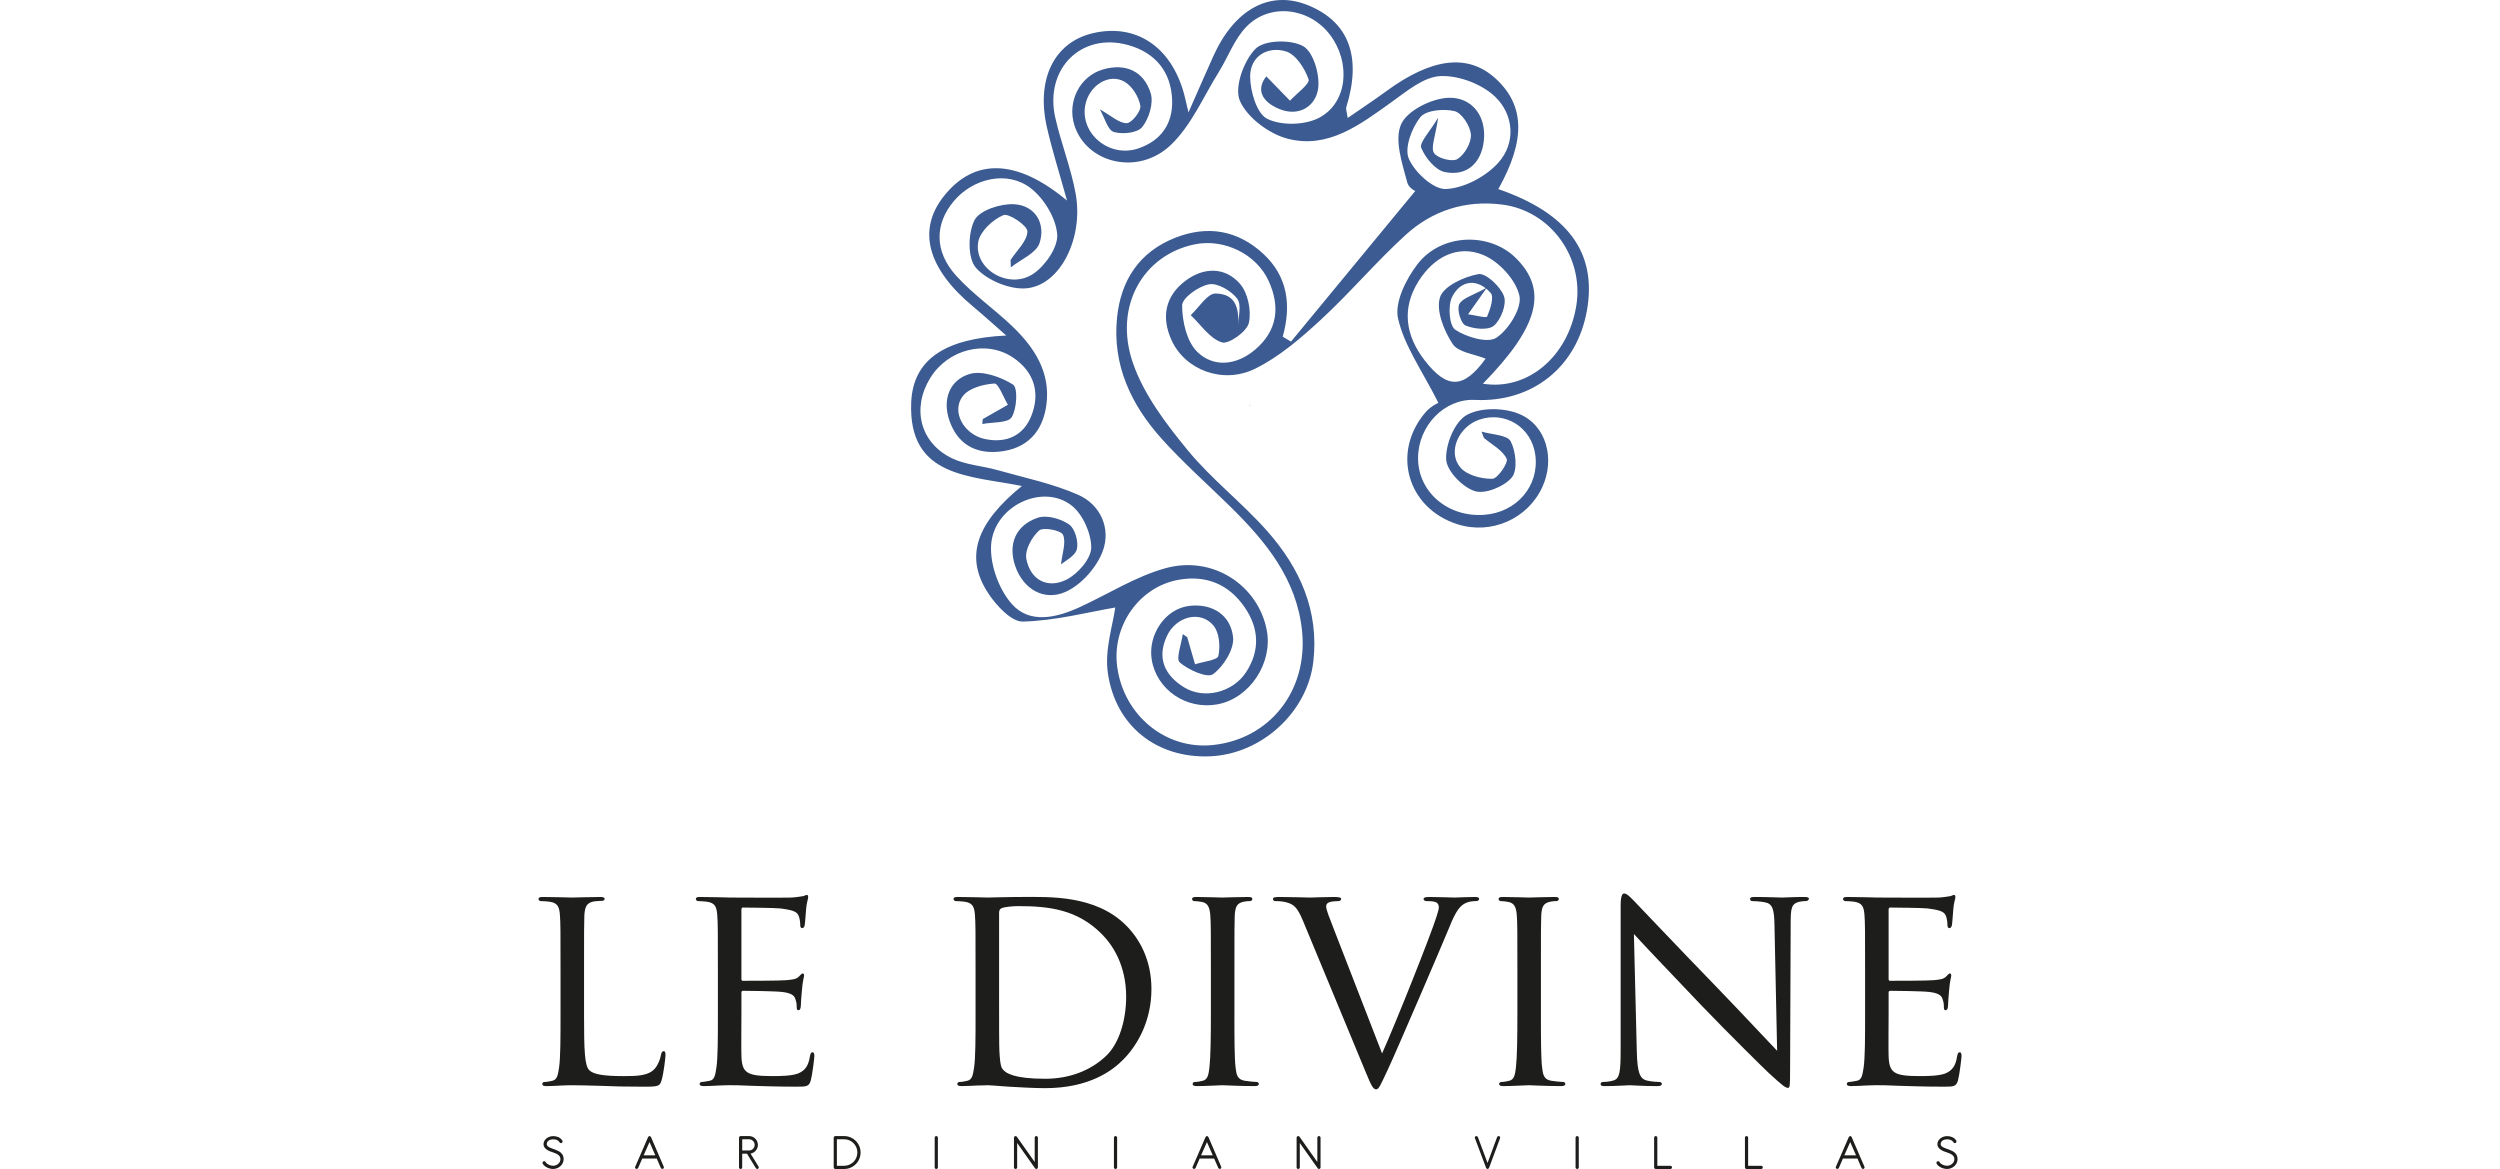 <?xml version="1.0" encoding="utf-8"?>
<!-- Generator: Adobe Illustrator 16.0.0, SVG Export Plug-In . SVG Version: 6.00 Build 0)  -->
<!DOCTYPE svg PUBLIC "-//W3C//DTD SVG 1.1//EN" "http://www.w3.org/Graphics/SVG/1.1/DTD/svg11.dtd">
<svg version="1.1" id="Livello_1" xmlns="http://www.w3.org/2000/svg" xmlns:xlink="http://www.w3.org/1999/xlink" x="0px" y="0px"
	 width="274.6px" height="128.4px" viewBox="0 0 274.6 128.4" enable-background="new 0 0 274.6 128.4" xml:space="preserve">
<path fill="#3B5B92" d="M162.736,47.408c1.113,0.333,2.832,0.354,3.201,1.071c0.572,1.111,0.787,3.165,0.123,3.96
	c-0.842,1.011-2.945,1.874-4.082,1.503c-1.348-0.44-3.078-2.224-3.132-3.49c-0.071-1.648,0.921-4.095,2.231-4.851
	c1.498-0.863,4.095-0.838,5.774-0.141c3.053,1.266,3.96,4.986,2.561,8.034c-1.612,3.515-5.627,5.272-9.333,4.086
	c-5.494-1.759-7.268-7.886-3.502-12.292c0.584-0.685,1.5-1.087,1.42-1.031c-1.787-3.553-3.764-6.275-4.438-9.288
	c-0.395-1.762,0.879-4.308,2.131-5.941c2.614-3.413,7.931-3.548,10.818-0.678c3.557,3.535,2.506,7.537-3.628,13.797
	c4.898,0.791,9.373-2.962,10.267-8.611c0.842-5.324-2.867-10.392-8.146-11.067c-4.042-0.518-7.673,0.658-10.618,3.346
	c-3.248,2.965-6.104,6.358-9.34,9.339c-2.186,2.015-4.535,4.039-7.168,5.339c-3.578,1.767-7.734,0.115-9.2-3.141
	c-1.128-2.509-0.709-4.823,1.541-6.515c2.01-1.51,4.341-1.526,5.971,0.323c0.888,1.006,1.287,2.982,0.986,4.312
	c-0.215,0.951-2.216,2.37-2.965,2.134c-1.323-0.416-2.3-1.935-3.421-2.992c0.909-0.838,1.831-2.39,2.727-2.375
	c2.319,0.038,2.593,1.742,2.484,3.683c0-1.065,0.409-2.437-0.103-3.116c-0.654-0.868-2.151-1.747-3.099-1.579
	c-1.144,0.204-2.952,1.5-2.951,2.323c0.002,1.745,0.508,3.989,1.682,5.118c1.814,1.744,4.332,1.447,6.34-0.266
	c2.457-2.093,2.773-4.717,1.476-7.556c-1.347-2.953-4.907-4.667-8.117-4.008c-5.646,1.159-8.94,6.788-6.787,13.028
	c1.199,3.479,3.625,6.668,6.006,9.57c2.635,3.211,6.016,5.8,8.771,8.925c3.559,4.034,5.686,8.729,5.039,14.315
	c-0.643,5.549-5.675,10.16-11.34,10.397c-5.757,0.242-10.377-3.234-11.23-9.157c-0.369-2.562,0.571-5.312,0.814-7.188
	c-2.97,0.506-6.543,1.448-10.14,1.548c-1.266,0.034-2.935-1.77-3.821-3.126c-2.58-3.944-1.369-7.647,3.709-11.77
	c-5.66-1.137-12.5-0.904-12.16-9.17c0.193-4.704,3.669-7.037,10.442-7.356c-1.48-1.295-2.534-2.259-3.631-3.171
	c-5.051-4.196-6.176-8.439-3.204-12.163c3.319-4.156,7.941-4.122,13.509,0.51c-0.838-3.023-1.638-5.521-2.215-8.07
	c-1.193-5.269,0.809-9.294,4.995-10.301c4.742-1.139,8.64,1.428,10.069,6.636c0.119,0.434,0.21,0.876,0.49,2.05
	c1.089-2.466,1.899-4.328,2.73-6.178c2.327-5.175,6.222-7.275,10.37-5.605c4.516,1.817,5.963,5.672,4.229,11.225
	c-0.057,0.185,0.05,0.422,0.156,1.171c1.535-1.061,2.913-1.967,4.24-2.94c5.002-3.664,8.953-4.149,11.963-1.433
	c3.264,2.946,3.373,6.785,0.344,12.184c7.66,2.642,10.85,7.003,9.738,13.313c-1.099,6.234-5.994,10.146-12.324,9.844
	c-3.308-0.158-6.217,2.819-6.229,6.376c-0.013,3.72,3.261,6.536,7.261,6.246c3.572-0.26,6.067-3.174,5.62-6.565
	c-0.4-3.037-3.291-4.864-6.15-3.891c-2.282,0.776-3.534,3.568-2.072,5.27c0.721,0.839,2.317,1.254,3.503,1.228
	c0.585-0.013,1.778-1.776,1.572-2.203c-0.458-0.947-1.626-1.549-2.505-2.292C162.905,47.865,162.82,47.637,162.736,47.408
	 M111.031,29.364c-0.01-0.269-0.021-0.537-0.032-0.805c0.678-1.044,1.828-2.076,1.855-3.138c0.017-0.625-2.061-2.038-2.644-1.792
	c-1.16,0.493-2.55,1.775-2.758,2.927c-0.538,2.977,3.355,5.317,6.033,3.526c1.33-0.889,2.755-2.95,2.638-4.358
	c-0.148-1.787-1.449-3.928-2.914-5.057c-2.574-1.986-6.335-1.077-8.438,1.421c-2.104,2.5-2.17,5.515,0.259,8.201
	c1.852,2.047,4.183,3.65,6.185,5.572c2.421,2.324,4.195,5.061,3.721,8.607c-0.397,2.968-2.144,4.857-5.232,5.146
	c-2.61,0.243-4.526-0.868-5.411-3.396c-0.818-2.332,0.014-4.461,2.174-5.128c1.396-0.433,3.447,0.299,4.8,1.151
	c0.551,0.348,0.435,2.646-0.145,3.586c-0.407,0.661-2.107,0.526-3.229,0.746c0.017-0.178,0.034-0.356,0.051-0.536
	c0.922-0.525,1.843-1.052,2.764-1.578c-0.496-0.823-1.038-2.361-1.48-2.333c-1.203,0.076-2.772,0.493-3.456,1.359
	c-1.327,1.681,0.068,4.218,2.369,4.726c2.352,0.519,4.266-0.334,5.136-2.518c1.002-2.513,0.349-4.831-1.99-6.412
	c-2.951-1.995-7.152-0.933-9.105,2.232c-2.056,3.332-1.128,7.136,2.392,8.828c1.518,0.73,3.33,0.826,4.983,1.294
	c2.983,0.845,6.071,1.475,8.884,2.719c2.465,1.092,3.587,3.713,2.696,6.153c-0.659,1.803-2.369,3.74-4.101,4.505
	c-2.332,1.029-4.617-0.26-5.507-2.796c-0.842-2.4,0.001-4.511,2.458-5.347c0.982-0.334,2.521,0.104,3.438,0.731
	c0.647,0.441,1.055,1.883,0.862,2.712c-0.178,0.759-1.307,1.295-1.747,1.688c0.128-1.205,0.59-2.416,0.22-3.262
	c-0.215-0.492-2.183-0.864-2.625-0.466c-0.796,0.712-1.579,2.142-1.404,3.096c0.43,2.34,2.339,3.342,4.426,2.291
	c1.239-0.625,2.701-2.308,2.704-3.517c0.003-1.58-0.939-3.683-2.183-4.639c-3.202-2.459-8.564,0.118-8.815,4.39
	c-0.125,2.139,0.851,4.841,2.276,6.45c1.962,2.216,4.896,1.521,7.452,0.348c3.143-1.443,6.145-3.372,9.431-4.281
	c5.199-1.438,10.172,1.879,11.118,6.801c0.695,3.611-1.866,7.482-5.39,8.147c-3.408,0.644-6.698-1.579-7.242-4.892
	c-0.447-2.727,1.472-5.605,4.121-5.914c2.559-0.299,4.549,1.014,4.813,3.433c0.143,1.317-1.041,3.213-2.2,4.064
	c-0.628,0.462-2.698-0.455-3.653-1.284c-0.453-0.392,0.183-2.037,0.325-3.115c0.164,0.112,0.327,0.224,0.491,0.336
	c0.287,0.993,0.573,1.985,0.86,2.979c0.899-0.298,2.454-0.448,2.561-0.923c0.234-1.046,0.104-2.563-0.539-3.334
	c-1.426-1.708-4.114-1.013-5.12,1.166c-1.123,2.431-0.219,4.319,1.903,5.626c2.182,1.344,5.33,0.563,6.782-1.642
	c1.574-2.387,1.453-4.846-0.146-7.169c-1.749-2.538-4.247-3.545-7.26-3.003c-4.346,0.782-7.334,5.097-6.731,9.56
	c0.721,5.331,5.312,9.104,10.454,8.592c6.248-0.623,10.483-5.899,9.859-12.435c-0.555-5.802-4.029-9.977-7.982-13.849
	c-2.485-2.434-5.1-4.752-7.423-7.333c-3.367-3.74-5.447-8.101-4.93-13.296c0.409-4.121,2.437-7.247,6.383-8.805
	c3.542-1.398,6.864-0.856,9.693,1.767c2.663,2.472,3.097,5.611,2.127,9.096c0.305,0.179,0.607,0.357,0.91,0.537L155.64,20.75
	c0.445,0.625-0.852,0.098-1.068-0.715c-0.56-2.097-1.435-4.673-0.672-6.388c0.666-1.502,3.357-2.841,5.203-2.905
	c2.537-0.088,4.189,1.965,3.881,4.73c-0.27,2.4-1.836,3.927-4.282,3.427c-1.042-0.213-2.148-1.567-2.59-2.66
	c-0.233-0.576,0.902-1.705,1.853-3.32c-0.295,2.096-0.84,3.313-0.445,3.898c0.395,0.583,2.023,1,2.577,0.648
	c0.786-0.5,1.536-1.805,1.464-2.699c-0.073-0.939-1-2.368-1.799-2.561c-1.182-0.283-3.139-0.108-3.759,0.673
	c-0.938,1.183-1.765,3.377-1.261,4.548c0.645,1.499,2.701,3.394,4.073,3.336c1.985-0.084,4.362-1.349,5.74-2.866
	c1.99-2.19,1.723-5.32-0.348-7.288c-1.458-1.386-3.993-2.341-5.991-2.25c-1.84,0.084-3.711,1.671-5.377,2.863
	c-3.445,2.464-6.953,5.162-11.387,4.02c-2.051-0.528-4.467-2.326-5.265-4.175c-0.632-1.462,0.426-4.403,1.72-5.707
	c0.969-0.974,3.889-1.048,5.236-0.284c1.128,0.64,1.864,3.169,1.637,4.692c-0.287,1.91-2.105,3.1-4.27,2.203
	c-1.916-0.793-2.565-2.14-1.416-3.579c0.949,0.975,1.774,1.823,2.6,2.67c0.729-0.799,2.209-1.855,2.04-2.347
	c-0.411-1.205-1.405-2.741-2.489-3.069c-2.01-0.609-3.929,0.542-3.928,2.736c0.001,1.625,0.713,4.09,1.866,4.667
	c1.543,0.772,4.152,0.712,5.711-0.111c3.164-1.669,3.492-6.104,1.176-9.137c-2.262-2.96-6.574-3.516-9.162-0.869
	c-1.321,1.352-2.001,3.316-3.029,4.967c-1.695,2.719-3.01,5.854-5.259,8.008c-3.603,3.455-9.294,2.032-10.612-2.158
	c-0.808-2.571,0.585-5.38,3.146-6.12c2.506-0.724,4.509,0.208,5.243,2.633c0.327,1.081-0.195,2.772-0.939,3.7
	c-0.518,0.646-2.177,0.821-3.122,0.533c-0.666-0.203-0.987-1.536-1.53-2.482c1.264,0.704,2.118,1.535,2.958,1.52
	c0.547-0.01,1.594-1.339,1.492-1.915c-0.171-0.967-0.882-2.137-1.716-2.627c-1.731-1.018-3.935,0.415-4.336,2.573
	c-0.584,3.139,2.67,5.811,5.823,4.745c2.505-0.847,3.802-2.725,3.722-5.282c-0.098-3.11-1.824-5.237-4.824-6.075
	c-5.156-1.438-9.228,2.62-8.01,7.991c0.639,2.816,1.734,5.539,2.242,8.373c0.859,4.801-1.654,9.956-5.349,10.348
	c-1.831,0.194-4.38-0.86-5.603-2.237c-0.936-1.054-0.89-3.802-0.168-5.235c0.547-1.087,2.881-1.845,4.361-1.758
	c2.313,0.136,3.491,2.126,2.785,4.271C113.817,27.815,112.125,28.491,111.031,29.364 M163.321,31.589
	c-1.12,1.586-1.594,2.258-2.069,2.93c0.729,0.1,2.012,0.438,2.09,0.257c0.348-0.805,0.79-2.147,0.4-2.591
	c-1.428-1.624-3.275-1.463-4.234,0.41c-0.494,0.964-0.328,3.184,0.34,3.625c1.239,0.819,3.574,1.51,4.525,0.871
	c1.357-0.91,2.83-3.287,2.517-4.634c-0.404-1.74-2.25-3.741-3.962-4.448c-2.852-1.178-5.453,0.249-7.105,2.861
	c-1.906,3.018-1.436,6.005,0.668,8.72c2.499,3.226,4.313,3.089,6.69-0.194c-1.226-0.504-3.007-0.681-3.626-1.622
	c-0.953-1.453-1.84-3.654-1.387-5.112c0.381-1.225,2.637-2.267,4.215-2.554c0.814-0.148,2.417,1.353,2.813,2.423
	c0.322,0.872-0.318,2.555-1.096,3.235c-0.614,0.539-2.204,0.379-3.128-0.015c-0.512-0.219-0.972-1.765-0.688-2.333
	C160.62,32.736,161.774,32.46,163.321,31.589"/>
<path fill="#1D1D1B" d="M137.266,44.513c0.023,0.017,0.045,0.035,0.069,0.052c-0.016-0.041-0.038-0.075-0.055-0.115
	c-0.003,0.012-0.008,0.025-0.012,0.037C137.267,44.496,137.266,44.504,137.266,44.513"/>
<path fill="#677E8A" d="M137.274,44.449c0.016,0.04,0.038,0.075,0.054,0.115"/>
<path fill="#1D1D1B" d="M64.151,111.383c0,4.038,0.065,5.686,0.582,6.171c0.452,0.452,1.55,0.646,3.78,0.646
	c1.485,0,2.746-0.032,3.425-0.84c0.355-0.42,0.582-1.001,0.678-1.551c0.033-0.193,0.129-0.355,0.291-0.355
	c0.129,0,0.193,0.129,0.193,0.42s-0.193,1.939-0.42,2.746c-0.194,0.646-0.29,0.743-1.809,0.743c-2.035,0-3.618-0.032-4.943-0.097
	c-1.292-0.032-2.261-0.064-3.101-0.064c-0.129,0-0.614,0-1.162,0.032c-0.583,0.032-1.196,0.064-1.649,0.064
	c-0.291,0-0.451-0.064-0.451-0.227c0-0.097,0.064-0.226,0.226-0.226c0.259,0,0.614-0.064,0.873-0.13
	c0.549-0.129,0.613-0.646,0.743-1.453c0.161-1.131,0.161-3.295,0.161-5.945v-4.846c0-4.264,0-5.039-0.064-5.911
	c-0.065-0.938-0.227-1.39-1.163-1.52c-0.226-0.032-0.711-0.064-0.969-0.064c-0.097,0-0.226-0.129-0.226-0.226
	c0-0.162,0.129-0.227,0.452-0.227c1.292,0,3.07,0.064,3.23,0.064c0.129,0,2.262-0.064,3.134-0.064c0.291,0,0.452,0.064,0.452,0.227
	c0,0.097-0.129,0.193-0.226,0.193c-0.194,0-0.614,0.032-0.937,0.064c-0.84,0.162-1.001,0.582-1.066,1.552
	c-0.033,0.872-0.033,1.647-0.033,5.911V111.383z"/>
<path fill="#1D1D1B" d="M78.852,106.471c0-4.264,0-5.039-0.065-5.911c-0.064-0.938-0.226-1.39-1.162-1.52
	c-0.227-0.032-0.711-0.064-0.97-0.064c-0.097,0-0.226-0.129-0.226-0.226c0-0.162,0.129-0.227,0.453-0.227
	c1.292,0,3.134,0.064,3.295,0.064c0.194,0,6.138,0.032,6.784,0c0.55-0.032,1.066-0.129,1.292-0.161
	c0.129-0.032,0.258-0.129,0.388-0.129c0.097,0,0.129,0.129,0.129,0.258c0,0.194-0.162,0.518-0.226,1.293
	c-0.033,0.258-0.097,1.484-0.162,1.809c-0.032,0.13-0.129,0.291-0.258,0.291c-0.162,0-0.226-0.13-0.226-0.355
	c0-0.194-0.032-0.646-0.161-0.97c-0.194-0.452-0.485-0.646-2.036-0.84c-0.484-0.064-3.78-0.097-4.102-0.097
	c-0.13,0-0.162,0.097-0.162,0.291v7.463c0,0.193,0,0.29,0.162,0.29c0.355,0,4.102,0,4.749-0.064c0.679-0.064,1.099-0.097,1.39-0.387
	c0.194-0.194,0.323-0.355,0.42-0.355c0.097,0,0.162,0.064,0.162,0.226s-0.162,0.614-0.227,1.519
	c-0.064,0.549-0.129,1.583-0.129,1.776c0,0.227-0.064,0.518-0.258,0.518c-0.129,0-0.193-0.097-0.193-0.259
	c0-0.259,0-0.549-0.13-0.904c-0.097-0.388-0.355-0.711-1.454-0.84c-0.775-0.098-3.812-0.129-4.297-0.129
	c-0.162,0-0.193,0.097-0.193,0.193v2.293c0,0.938-0.033,4.136,0,4.686c0.064,1.841,0.582,2.196,3.392,2.196
	c0.742,0,2.101,0,2.843-0.29c0.743-0.324,1.131-0.808,1.292-1.906c0.064-0.323,0.129-0.421,0.291-0.421s0.194,0.227,0.194,0.421
	c0,0.193-0.227,2.067-0.388,2.648c-0.194,0.71-0.485,0.71-1.583,0.71c-2.132,0-3.78-0.063-4.943-0.096
	c-1.196-0.064-1.938-0.064-2.358-0.064c-0.065,0-0.614,0-1.228,0.032c-0.549,0.032-1.195,0.064-1.648,0.064
	c-0.291,0-0.453-0.064-0.453-0.227c0-0.097,0.065-0.226,0.227-0.226c0.258,0,0.613-0.097,0.872-0.13
	c0.549-0.097,0.614-0.646,0.743-1.453c0.161-1.131,0.161-3.295,0.161-5.945V106.471z"/>
<path fill="#1D1D1B" d="M107.155,106.471c0-4.264,0-5.039-0.064-5.911c-0.065-0.938-0.227-1.39-1.163-1.52
	c-0.226-0.032-0.71-0.064-0.969-0.064c-0.096,0-0.226-0.129-0.226-0.226c0-0.162,0.129-0.227,0.452-0.227
	c1.292,0,3.134,0.064,3.295,0.064c0.323,0,2.132-0.064,3.812-0.064c2.843,0,8.044-0.259,11.404,3.134
	c1.421,1.422,2.778,3.716,2.778,6.979c0,3.456-1.486,6.105-3.069,7.722c-1.227,1.26-3.78,3.166-8.626,3.166
	c-1.228,0-2.746-0.098-3.974-0.162c-1.227-0.097-2.196-0.161-2.325-0.161c-0.065,0-0.582,0.032-1.163,0.032
	c-0.582,0.032-1.26,0.064-1.713,0.064c-0.291,0-0.452-0.064-0.452-0.227c0-0.097,0.064-0.226,0.226-0.226
	c0.259,0,0.615-0.064,0.873-0.13c0.549-0.129,0.613-0.646,0.742-1.454c0.162-1.13,0.162-3.294,0.162-5.944V106.471z M109.74,109.444
	c0,2.907,0,5.46,0.033,5.977c0.032,0.679,0.097,1.681,0.323,1.971c0.355,0.518,1.357,1.099,4.717,1.099
	c2.616,0,4.943-0.872,6.655-2.487c1.486-1.39,2.229-4.007,2.229-6.526c0-3.489-1.518-5.719-2.681-6.882
	c-2.682-2.713-5.816-3.068-9.208-3.068c-0.549,0-1.453,0.097-1.712,0.193c-0.258,0.097-0.355,0.227-0.355,0.549V109.444z"/>
<path fill="#1D1D1B" d="M135.588,111.317c0,2.65,0,4.814,0.129,5.945c0.097,0.808,0.194,1.324,1.034,1.453
	c0.42,0.065,1.033,0.13,1.292,0.13c0.16,0,0.227,0.129,0.227,0.226c0,0.13-0.13,0.227-0.453,0.227c-1.583,0-3.425-0.097-3.554-0.097
	c-0.161,0-1.938,0.097-2.811,0.097c-0.291,0-0.452-0.064-0.452-0.227c0-0.097,0.064-0.226,0.226-0.226
	c0.259,0,0.614-0.064,0.873-0.13c0.549-0.129,0.646-0.646,0.743-1.453c0.13-1.131,0.161-3.295,0.161-5.945v-4.846
	c0-4.264,0-5.039-0.064-5.911c-0.065-0.938-0.291-1.357-0.904-1.486c-0.323-0.065-0.678-0.098-0.873-0.098
	c-0.129,0-0.226-0.129-0.226-0.226c0-0.162,0.129-0.227,0.453-0.227c0.937,0,2.714,0.064,2.875,0.064
	c0.129,0,1.971-0.064,2.843-0.064c0.323,0,0.453,0.064,0.453,0.227c0,0.097-0.129,0.226-0.226,0.226c-0.194,0-0.388,0-0.711,0.064
	c-0.775,0.162-0.938,0.55-1.001,1.52c-0.033,0.872-0.033,1.647-0.033,5.911V111.317z"/>
<path fill="#1D1D1B" d="M151.808,115.712c1.646-3.684,5.362-13.052,5.977-15.023c0.129-0.42,0.258-0.807,0.258-1.033
	c0-0.226-0.097-0.484-0.387-0.581c-0.324-0.098-0.646-0.098-0.971-0.098c-0.16,0-0.321-0.097-0.321-0.226
	c0-0.162,0.192-0.227,0.646-0.227c1.131,0,2.423,0.064,2.778,0.064c0.161,0,1.389-0.064,2.229-0.064c0.29,0,0.451,0.064,0.451,0.194
	c0,0.129-0.096,0.258-0.322,0.258c-0.193,0-0.84,0-1.357,0.323c-0.387,0.258-0.84,0.646-1.583,2.52
	c-0.323,0.775-1.712,4.071-3.166,7.431c-1.744,4.007-3.005,6.979-3.649,8.335c-0.776,1.648-0.938,2.068-1.229,2.068
	c-0.322,0-0.518-0.355-1.065-1.68l-6.979-16.832c-0.647-1.552-1.034-1.842-1.972-2.067c-0.451-0.098-0.938-0.098-1.098-0.098
	c-0.162,0-0.227-0.161-0.227-0.258c0-0.162,0.291-0.194,0.744-0.194c1.355,0,2.972,0.064,3.326,0.064
	c0.291,0,1.551-0.064,2.649-0.064c0.517,0,0.775,0.064,0.775,0.194c0,0.129-0.097,0.258-0.29,0.258c-0.324,0-0.775,0.032-1.035,0.13
	c-0.291,0.129-0.322,0.29-0.322,0.483c0,0.356,0.355,1.196,0.775,2.295L151.808,115.712z"/>
<path fill="#1D1D1B" d="M169.255,111.317c0,2.65,0,4.814,0.129,5.945c0.098,0.808,0.194,1.324,1.035,1.453
	c0.42,0.065,1.032,0.13,1.291,0.13c0.162,0,0.227,0.129,0.227,0.226c0,0.13-0.13,0.227-0.453,0.227
	c-1.582,0-3.424-0.097-3.553-0.097c-0.161,0-1.938,0.097-2.812,0.097c-0.291,0-0.452-0.064-0.452-0.227
	c0-0.097,0.065-0.226,0.227-0.226c0.259,0,0.614-0.064,0.872-0.13c0.55-0.129,0.647-0.646,0.743-1.453
	c0.13-1.131,0.161-3.295,0.161-5.945v-4.846c0-4.264,0-5.039-0.063-5.911c-0.066-0.938-0.291-1.357-0.905-1.486
	c-0.323-0.065-0.679-0.098-0.873-0.098c-0.128,0-0.226-0.129-0.226-0.226c0-0.162,0.13-0.227,0.453-0.227
	c0.937,0,2.714,0.064,2.875,0.064c0.129,0,1.971-0.064,2.842-0.064c0.323,0,0.453,0.064,0.453,0.227c0,0.097-0.13,0.226-0.226,0.226
	c-0.194,0-0.388,0-0.711,0.064c-0.776,0.162-0.938,0.55-1.001,1.52c-0.033,0.872-0.033,1.647-0.033,5.911V111.317z"/>
<path fill="#1D1D1B" d="M179.788,115.551c0.064,2.262,0.324,2.939,1.099,3.134c0.517,0.129,1.163,0.161,1.421,0.161
	c0.13,0,0.227,0.097,0.227,0.226c0,0.162-0.193,0.227-0.517,0.227c-1.615,0-2.746-0.097-3.005-0.097
	c-0.26,0-1.453,0.097-2.746,0.097c-0.29,0-0.453-0.032-0.453-0.227c0-0.129,0.098-0.226,0.227-0.226
	c0.227,0,0.743-0.032,1.164-0.161c0.71-0.194,0.807-0.938,0.807-3.425V99.526c0-1.099,0.162-1.39,0.389-1.39
	c0.322,0,0.807,0.549,1.098,0.84c0.452,0.453,4.588,4.846,8.98,9.369c2.811,2.908,5.848,6.171,6.721,7.075l-0.291-13.763
	c-0.031-1.776-0.193-2.391-1.066-2.552c-0.516-0.098-1.162-0.13-1.389-0.13c-0.193,0-0.227-0.161-0.227-0.258
	c0-0.162,0.227-0.194,0.549-0.194c1.293,0,2.65,0.064,2.975,0.064c0.32,0,1.258-0.064,2.422-0.064c0.291,0,0.518,0.032,0.518,0.194
	c0,0.097-0.131,0.258-0.324,0.258c-0.129,0-0.354,0-0.678,0.064c-0.938,0.194-1.002,0.744-1.002,2.392l-0.064,16.088
	c0,1.81-0.031,1.971-0.227,1.971c-0.289,0-0.582-0.226-2.164-1.679c-0.291-0.259-4.395-4.298-7.398-7.432
	c-3.295-3.456-6.494-6.816-7.367-7.786L179.788,115.551z"/>
<path fill="#1D1D1B" d="M204.861,106.471c0-4.264,0-5.039-0.064-5.911c-0.064-0.938-0.227-1.39-1.164-1.52
	c-0.225-0.032-0.711-0.064-0.969-0.064c-0.098,0-0.227-0.129-0.227-0.226c0-0.162,0.129-0.227,0.453-0.227
	c1.293,0,3.135,0.064,3.295,0.064c0.195,0,6.139,0.032,6.785,0c0.549-0.032,1.066-0.129,1.291-0.161
	c0.131-0.032,0.26-0.129,0.389-0.129c0.098,0,0.129,0.129,0.129,0.258c0,0.194-0.162,0.518-0.227,1.293
	c-0.031,0.258-0.096,1.484-0.16,1.809c-0.033,0.13-0.131,0.291-0.26,0.291c-0.16,0-0.227-0.13-0.227-0.355
	c0-0.194-0.031-0.646-0.16-0.97c-0.195-0.452-0.484-0.646-2.035-0.84c-0.484-0.064-3.781-0.097-4.104-0.097
	c-0.129,0-0.162,0.097-0.162,0.291v7.463c0,0.193,0,0.29,0.162,0.29c0.355,0,4.104,0,4.748-0.064c0.68-0.064,1.1-0.097,1.391-0.387
	c0.193-0.194,0.322-0.355,0.42-0.355c0.096,0,0.16,0.064,0.16,0.226s-0.16,0.614-0.225,1.519c-0.064,0.549-0.129,1.583-0.129,1.776
	c0,0.227-0.066,0.518-0.26,0.518c-0.129,0-0.193-0.097-0.193-0.259c0-0.259,0-0.549-0.129-0.904
	c-0.098-0.388-0.355-0.711-1.455-0.84c-0.773-0.098-3.811-0.129-4.297-0.129c-0.16,0-0.193,0.097-0.193,0.193v2.293
	c0,0.938-0.031,4.136,0,4.686c0.064,1.841,0.582,2.196,3.393,2.196c0.742,0,2.102,0,2.844-0.29c0.742-0.324,1.131-0.808,1.291-1.906
	c0.064-0.323,0.131-0.421,0.291-0.421c0.162,0,0.193,0.227,0.193,0.421c0,0.193-0.225,2.067-0.387,2.648
	c-0.193,0.71-0.484,0.71-1.584,0.71c-2.131,0-3.779-0.063-4.941-0.096c-1.195-0.064-1.938-0.064-2.359-0.064
	c-0.064,0-0.613,0-1.227,0.032c-0.551,0.032-1.195,0.064-1.648,0.064c-0.291,0-0.453-0.064-0.453-0.227
	c0-0.097,0.064-0.226,0.227-0.226c0.26,0,0.613-0.097,0.873-0.13c0.549-0.097,0.613-0.646,0.744-1.453
	c0.16-1.131,0.16-3.295,0.16-5.945V106.471z"/>
<path fill="#1D1D1B" d="M60.763,126.585c-0.114-0.033-0.233-0.076-0.359-0.127c-0.127-0.051-0.242-0.111-0.345-0.184
	c-0.104-0.071-0.189-0.155-0.257-0.252c-0.068-0.096-0.102-0.206-0.102-0.33c0-0.144,0.032-0.271,0.096-0.382
	s0.147-0.205,0.249-0.283c0.102-0.077,0.216-0.136,0.342-0.175c0.126-0.04,0.252-0.06,0.376-0.06c0.083,0,0.169,0.007,0.256,0.02
	c0.089,0.014,0.177,0.037,0.263,0.071c0.087,0.033,0.171,0.081,0.252,0.141c0.081,0.061,0.155,0.138,0.223,0.232
	c0.022,0.034,0.035,0.073,0.035,0.119c0,0.052-0.017,0.097-0.048,0.132c-0.033,0.036-0.075,0.055-0.127,0.055
	c-0.068,0-0.121-0.03-0.158-0.091c-0.046-0.076-0.099-0.135-0.159-0.178c-0.061-0.044-0.122-0.076-0.183-0.1
	c-0.063-0.022-0.125-0.037-0.187-0.042c-0.063-0.006-0.118-0.009-0.167-0.009c-0.076,0-0.155,0.01-0.238,0.028
	s-0.159,0.049-0.229,0.091c-0.07,0.041-0.126,0.097-0.173,0.166c-0.045,0.07-0.067,0.157-0.067,0.264
	c0,0.075,0.034,0.143,0.099,0.203c0.066,0.061,0.146,0.113,0.24,0.158c0.094,0.046,0.192,0.085,0.294,0.119
	c0.102,0.033,0.188,0.063,0.26,0.09c0.143,0.054,0.273,0.109,0.39,0.17s0.218,0.133,0.303,0.215c0.084,0.083,0.15,0.18,0.198,0.288
	c0.046,0.109,0.07,0.24,0.07,0.391c0,0.151-0.031,0.292-0.096,0.424c-0.064,0.133-0.149,0.246-0.257,0.343
	c-0.108,0.096-0.23,0.171-0.371,0.226c-0.139,0.055-0.285,0.082-0.436,0.082c-0.105,0-0.215-0.015-0.33-0.043
	s-0.224-0.067-0.328-0.118c-0.104-0.051-0.198-0.112-0.283-0.184c-0.085-0.071-0.149-0.151-0.195-0.238
	c-0.019-0.029-0.028-0.06-0.028-0.089c0-0.046,0.018-0.088,0.054-0.125c0.035-0.038,0.08-0.057,0.132-0.057
	c0.071,0,0.125,0.03,0.159,0.091c0.033,0.067,0.083,0.126,0.15,0.178c0.065,0.051,0.138,0.094,0.218,0.13
	c0.079,0.035,0.159,0.063,0.24,0.079c0.081,0.017,0.153,0.025,0.217,0.025c0.102,0,0.202-0.019,0.3-0.057
	c0.098-0.037,0.184-0.089,0.257-0.152c0.073-0.064,0.133-0.141,0.178-0.229c0.045-0.088,0.068-0.184,0.068-0.285
	s-0.021-0.19-0.06-0.266c-0.04-0.075-0.095-0.142-0.167-0.198c-0.071-0.057-0.157-0.106-0.254-0.152
	C60.982,126.665,60.876,126.623,60.763,126.585"/>
<path fill="#1D1D1B" d="M71.178,124.917c0.011-0.03,0.032-0.059,0.063-0.087c0.029-0.028,0.063-0.043,0.102-0.043
	s0.071,0.013,0.102,0.04c0.03,0.026,0.053,0.057,0.068,0.09l1.396,3.24c0.008,0.016,0.011,0.038,0.011,0.067
	c0,0.046-0.015,0.085-0.045,0.119c-0.03,0.034-0.072,0.051-0.125,0.051c-0.08,0-0.134-0.035-0.164-0.107l-0.452-1.035h-1.589
	l-0.452,1.035c-0.016,0.033-0.038,0.06-0.068,0.079c-0.031,0.02-0.063,0.028-0.096,0.028c-0.053,0-0.096-0.017-0.127-0.051
	c-0.033-0.034-0.049-0.073-0.049-0.119c0-0.021,0.005-0.045,0.018-0.067L71.178,124.917z M71.343,125.443l-0.645,1.458h1.283
	L71.343,125.443z"/>
<path fill="#1D1D1B" d="M81.174,124.968c0-0.049,0.018-0.091,0.051-0.127c0.034-0.035,0.076-0.054,0.125-0.054h0.926
	c0.137,0,0.262,0.025,0.379,0.077c0.117,0.05,0.22,0.12,0.308,0.208c0.088,0.089,0.159,0.191,0.208,0.309
	c0.051,0.117,0.077,0.242,0.077,0.374c0,0.12-0.02,0.233-0.062,0.338c-0.042,0.106-0.098,0.201-0.169,0.286
	s-0.158,0.156-0.257,0.215s-0.207,0.098-0.32,0.116l0.86,1.396c0.011,0.019,0.022,0.039,0.031,0.063
	c0.01,0.022,0.015,0.047,0.015,0.073c0,0.03-0.015,0.063-0.043,0.102c-0.028,0.037-0.068,0.057-0.121,0.057
	c-0.034,0-0.066-0.009-0.093-0.028c-0.028-0.019-0.053-0.043-0.071-0.073l-0.967-1.578h-0.526v1.504c0,0.05-0.017,0.091-0.051,0.125
	c-0.034,0.033-0.076,0.051-0.124,0.051c-0.049,0-0.091-0.018-0.125-0.051c-0.033-0.034-0.051-0.075-0.051-0.125V124.968z
	 M81.525,125.137v1.232h0.751c0.083,0,0.163-0.016,0.238-0.048s0.142-0.076,0.198-0.133s0.101-0.121,0.133-0.195
	c0.032-0.073,0.048-0.153,0.048-0.239c0-0.084-0.016-0.162-0.048-0.238s-0.076-0.141-0.133-0.197s-0.123-0.102-0.198-0.134
	c-0.075-0.031-0.154-0.048-0.238-0.048H81.525z"/>
<path fill="#1D1D1B" d="M91.573,124.962c0-0.048,0.017-0.09,0.05-0.124c0.034-0.034,0.076-0.051,0.125-0.051h0.973
	c0.249,0,0.481,0.047,0.701,0.142c0.219,0.094,0.41,0.223,0.574,0.387s0.293,0.355,0.387,0.574c0.095,0.219,0.142,0.452,0.142,0.701
	s-0.047,0.483-0.142,0.704c-0.094,0.221-0.223,0.412-0.387,0.577c-0.164,0.164-0.355,0.293-0.574,0.387
	c-0.219,0.095-0.452,0.142-0.701,0.142h-0.973c-0.049,0-0.091-0.018-0.125-0.051c-0.033-0.034-0.05-0.075-0.05-0.125V124.962z
	 M91.924,125.137v2.912h0.797c0.199,0,0.388-0.039,0.565-0.115c0.177-0.078,0.333-0.183,0.464-0.314
	c0.131-0.132,0.235-0.287,0.311-0.464c0.075-0.177,0.112-0.365,0.112-0.565c0-0.199-0.037-0.389-0.112-0.565
	c-0.076-0.177-0.18-0.331-0.311-0.463c-0.132-0.133-0.287-0.236-0.464-0.312s-0.366-0.113-0.565-0.113H91.924z"/>
<path fill="#1D1D1B" d="M102.666,124.962c0-0.048,0.017-0.09,0.051-0.124s0.075-0.051,0.124-0.051c0.049,0,0.091,0.017,0.125,0.051
	c0.033,0.034,0.051,0.076,0.051,0.124v3.263c0,0.05-0.018,0.091-0.051,0.125c-0.034,0.033-0.076,0.051-0.125,0.051
	c-0.049,0-0.09-0.018-0.124-0.051c-0.034-0.034-0.051-0.075-0.051-0.125V124.962z"/>
<path fill="#1D1D1B" d="M111.374,124.962c0-0.048,0.016-0.09,0.05-0.124s0.076-0.051,0.124-0.051c0.042,0,0.074,0.009,0.094,0.025
	c0.02,0.018,0.042,0.041,0.064,0.071l1.945,2.754v-2.676c0-0.048,0.018-0.09,0.051-0.124c0.034-0.034,0.076-0.051,0.125-0.051
	c0.048,0,0.09,0.017,0.124,0.051c0.034,0.034,0.051,0.076,0.051,0.124v3.263c0,0.05-0.017,0.091-0.051,0.125
	c-0.034,0.033-0.076,0.051-0.124,0.051c-0.042,0-0.076-0.013-0.102-0.037c-0.026-0.024-0.049-0.052-0.068-0.082l-1.933-2.736v2.68
	c0,0.05-0.018,0.091-0.051,0.125c-0.034,0.033-0.076,0.051-0.125,0.051c-0.048,0-0.09-0.018-0.124-0.051
	c-0.034-0.034-0.05-0.075-0.05-0.125V124.962z"/>
<path fill="#1D1D1B" d="M122.354,124.962c0-0.048,0.017-0.09,0.051-0.124s0.075-0.051,0.124-0.051c0.049,0,0.091,0.017,0.125,0.051
	c0.033,0.034,0.051,0.076,0.051,0.124v3.263c0,0.05-0.018,0.091-0.051,0.125c-0.034,0.033-0.076,0.051-0.125,0.051
	c-0.049,0-0.09-0.018-0.124-0.051c-0.034-0.034-0.051-0.075-0.051-0.125V124.962z"/>
<path fill="#1D1D1B" d="M132.407,124.917c0.012-0.03,0.032-0.059,0.063-0.087c0.03-0.028,0.064-0.043,0.102-0.043
	c0.038,0,0.071,0.013,0.102,0.04c0.03,0.026,0.053,0.057,0.068,0.09l1.396,3.24c0.007,0.016,0.011,0.038,0.011,0.067
	c0,0.046-0.015,0.085-0.045,0.119c-0.03,0.034-0.072,0.051-0.125,0.051c-0.079,0-0.133-0.035-0.164-0.107l-0.453-1.035h-1.589
	l-0.451,1.035c-0.016,0.033-0.038,0.06-0.068,0.079s-0.063,0.028-0.096,0.028c-0.053,0-0.096-0.017-0.127-0.051
	c-0.032-0.034-0.049-0.073-0.049-0.119c0-0.021,0.006-0.045,0.018-0.067L132.407,124.917z M132.571,125.443l-0.645,1.458h1.283
	L132.571,125.443z"/>
<path fill="#1D1D1B" d="M142.421,124.962c0-0.048,0.016-0.09,0.051-0.124c0.033-0.034,0.075-0.051,0.123-0.051
	c0.043,0,0.074,0.009,0.095,0.025c0.021,0.018,0.042,0.041,0.064,0.071l1.944,2.754v-2.676c0-0.048,0.019-0.09,0.052-0.124
	c0.034-0.034,0.075-0.051,0.125-0.051c0.048,0,0.09,0.017,0.124,0.051s0.051,0.076,0.051,0.124v3.263
	c0,0.05-0.017,0.091-0.051,0.125c-0.034,0.033-0.076,0.051-0.124,0.051c-0.042,0-0.075-0.013-0.103-0.037
	c-0.025-0.024-0.049-0.052-0.067-0.082l-1.934-2.736v2.68c0,0.05-0.018,0.091-0.052,0.125c-0.033,0.033-0.075,0.051-0.125,0.051
	c-0.048,0-0.09-0.018-0.123-0.051c-0.035-0.034-0.051-0.075-0.051-0.125V124.962z"/>
<path fill="#1D1D1B" d="M162.007,125.024c-0.012-0.022-0.017-0.045-0.017-0.067c0-0.045,0.017-0.085,0.048-0.119
	c0.032-0.034,0.074-0.051,0.127-0.051c0.035,0,0.066,0.011,0.096,0.031c0.031,0.021,0.053,0.046,0.068,0.076l1.063,2.85l1.052-2.85
	c0.017-0.03,0.038-0.056,0.065-0.076c0.029-0.021,0.061-0.031,0.1-0.031c0.053,0,0.094,0.017,0.124,0.051
	c0.029,0.034,0.046,0.074,0.046,0.119c0,0.03-0.004,0.053-0.012,0.067l-1.205,3.246c-0.016,0.034-0.039,0.064-0.07,0.091
	c-0.033,0.026-0.064,0.04-0.1,0.04c-0.037,0-0.071-0.016-0.101-0.044c-0.03-0.028-0.052-0.057-0.062-0.087L162.007,125.024z"/>
<path fill="#1D1D1B" d="M173.061,124.962c0-0.048,0.017-0.09,0.051-0.124s0.076-0.051,0.124-0.051c0.049,0,0.092,0.017,0.125,0.051
	s0.051,0.076,0.051,0.124v3.263c0,0.05-0.018,0.091-0.051,0.125c-0.033,0.033-0.076,0.051-0.125,0.051
	c-0.048,0-0.09-0.018-0.124-0.051c-0.034-0.034-0.051-0.075-0.051-0.125V124.962z"/>
<path fill="#1D1D1B" d="M181.689,124.962c0-0.048,0.018-0.09,0.052-0.124c0.033-0.034,0.075-0.051,0.124-0.051
	s0.09,0.017,0.125,0.051c0.033,0.034,0.051,0.076,0.051,0.124v3.088h1.436c0.049,0,0.092,0.017,0.125,0.051s0.051,0.075,0.051,0.124
	c0,0.05-0.018,0.091-0.051,0.125c-0.033,0.033-0.076,0.051-0.125,0.051h-1.611c-0.049,0-0.091-0.018-0.124-0.051
	c-0.034-0.034-0.052-0.075-0.052-0.125V124.962z"/>
<path fill="#1D1D1B" d="M191.663,124.962c0-0.048,0.018-0.09,0.051-0.124s0.074-0.051,0.125-0.051c0.049,0,0.09,0.017,0.125,0.051
	c0.033,0.034,0.051,0.076,0.051,0.124v3.088h1.436c0.049,0,0.09,0.017,0.123,0.051c0.035,0.034,0.053,0.075,0.053,0.124
	c0,0.05-0.018,0.091-0.053,0.125c-0.033,0.033-0.074,0.051-0.123,0.051h-1.611c-0.051,0-0.092-0.018-0.125-0.051
	c-0.033-0.034-0.051-0.075-0.051-0.125V124.962z"/>
<path fill="#1D1D1B" d="M203.062,124.917c0.012-0.03,0.033-0.059,0.064-0.087c0.029-0.028,0.063-0.043,0.1-0.043
	c0.039,0,0.072,0.013,0.104,0.04c0.029,0.026,0.053,0.057,0.066,0.09l1.396,3.24c0.008,0.016,0.012,0.038,0.012,0.067
	c0,0.046-0.016,0.085-0.045,0.119s-0.072,0.051-0.125,0.051c-0.08,0-0.133-0.035-0.164-0.107l-0.451-1.035h-1.59l-0.451,1.035
	c-0.018,0.033-0.039,0.06-0.068,0.079c-0.031,0.02-0.063,0.028-0.096,0.028c-0.053,0-0.096-0.017-0.127-0.051
	c-0.033-0.034-0.049-0.073-0.049-0.119c0-0.021,0.004-0.045,0.016-0.067L203.062,124.917z M203.226,125.443l-0.645,1.458h1.285
	L203.226,125.443z"/>
<path fill="#1D1D1B" d="M213.866,126.585c-0.113-0.033-0.232-0.076-0.357-0.127c-0.127-0.051-0.242-0.111-0.346-0.184
	c-0.105-0.071-0.189-0.155-0.258-0.252c-0.066-0.096-0.102-0.206-0.102-0.33c0-0.144,0.031-0.271,0.096-0.382
	s0.148-0.205,0.25-0.283c0.102-0.077,0.215-0.136,0.342-0.175c0.127-0.04,0.252-0.06,0.375-0.06c0.082,0,0.17,0.007,0.258,0.02
	c0.088,0.014,0.176,0.037,0.262,0.071c0.088,0.033,0.172,0.081,0.254,0.141c0.08,0.061,0.154,0.138,0.223,0.232
	c0.021,0.034,0.035,0.073,0.035,0.119c0,0.052-0.018,0.097-0.049,0.132c-0.033,0.036-0.076,0.055-0.127,0.055
	c-0.068,0-0.121-0.03-0.158-0.091c-0.047-0.076-0.1-0.135-0.158-0.178c-0.063-0.044-0.123-0.076-0.184-0.1
	c-0.063-0.022-0.125-0.037-0.188-0.042c-0.063-0.006-0.119-0.009-0.168-0.009c-0.074,0-0.154,0.01-0.236,0.028
	c-0.084,0.019-0.16,0.049-0.23,0.091c-0.068,0.041-0.125,0.097-0.172,0.166c-0.045,0.07-0.068,0.157-0.068,0.264
	c0,0.075,0.035,0.143,0.1,0.203c0.066,0.061,0.146,0.113,0.24,0.158c0.094,0.046,0.193,0.085,0.293,0.119
	c0.104,0.033,0.189,0.063,0.262,0.09c0.143,0.054,0.273,0.109,0.389,0.17c0.119,0.061,0.219,0.133,0.305,0.215
	c0.084,0.083,0.15,0.18,0.197,0.288c0.047,0.109,0.07,0.24,0.07,0.391c0,0.151-0.031,0.292-0.096,0.424
	c-0.064,0.133-0.15,0.246-0.258,0.343c-0.107,0.096-0.23,0.171-0.371,0.226c-0.139,0.055-0.283,0.082-0.436,0.082
	c-0.105,0-0.215-0.015-0.33-0.043s-0.225-0.067-0.328-0.118s-0.197-0.112-0.283-0.184c-0.084-0.071-0.148-0.151-0.193-0.238
	c-0.02-0.029-0.029-0.06-0.029-0.089c0-0.046,0.018-0.088,0.055-0.125c0.035-0.038,0.08-0.057,0.133-0.057
	c0.07,0,0.123,0.03,0.158,0.091c0.033,0.067,0.082,0.126,0.148,0.178c0.066,0.051,0.139,0.094,0.219,0.13
	c0.08,0.035,0.158,0.063,0.24,0.079c0.08,0.017,0.154,0.025,0.217,0.025c0.102,0,0.203-0.019,0.301-0.057
	c0.098-0.037,0.184-0.089,0.258-0.152c0.072-0.064,0.133-0.141,0.178-0.229c0.045-0.088,0.068-0.184,0.068-0.285
	s-0.021-0.19-0.061-0.266s-0.096-0.142-0.166-0.198c-0.072-0.057-0.158-0.106-0.256-0.152
	C214.087,126.665,213.98,126.623,213.866,126.585"/>
</svg>
